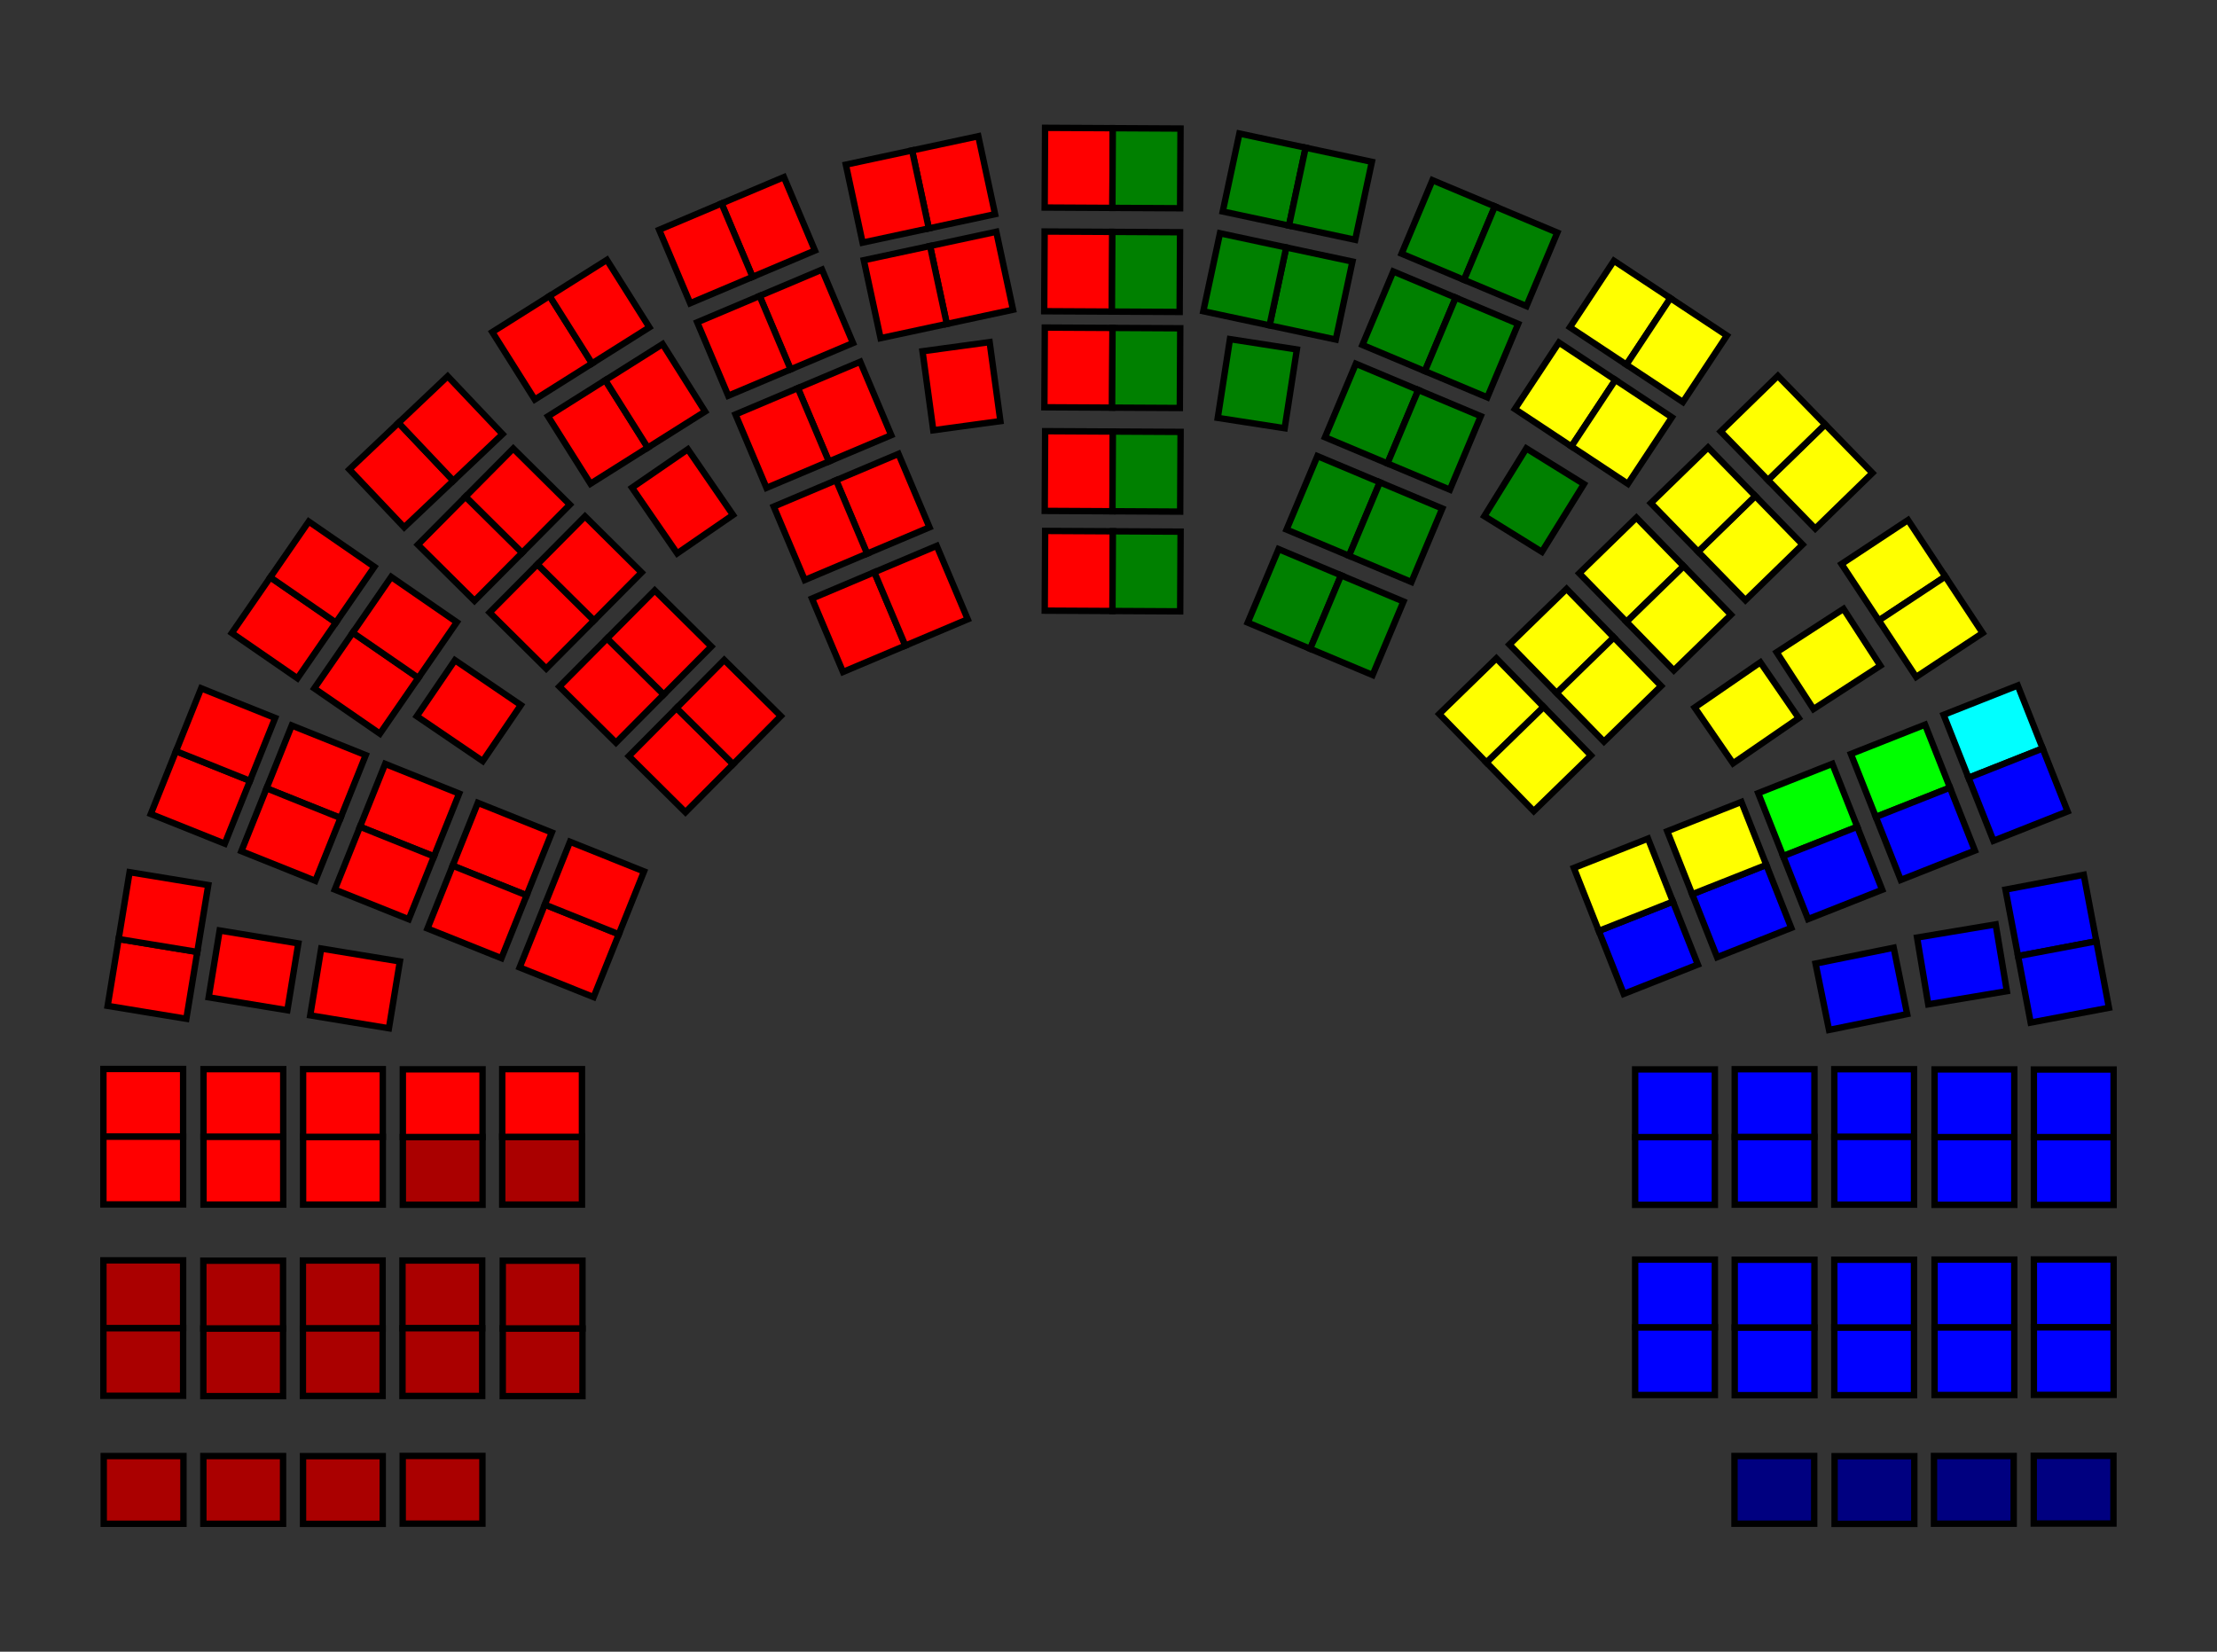 <?xml version="1.0" encoding="UTF-8" standalone="no"?>
<!-- Created with Inkscape (http://www.inkscape.org/) -->
<svg
   xmlns:dc="http://purl.org/dc/elements/1.1/"
   xmlns:cc="http://creativecommons.org/ns#"
   xmlns:rdf="http://www.w3.org/1999/02/22-rdf-syntax-ns#"
   xmlns:svg="http://www.w3.org/2000/svg"
   xmlns="http://www.w3.org/2000/svg"
   xmlns:sodipodi="http://sodipodi.sourceforge.net/DTD/sodipodi-0.dtd"
   xmlns:inkscape="http://www.inkscape.org/namespaces/inkscape"
   width="555.945"
   height="414.213"
   id="svg2712"
   sodipodi:version="0.32"
   inkscape:version="0.46"
   version="1.0"
   sodipodi:docname="Mandatfordeling Stortingsvalget 1973.svg"
   inkscape:output_extension="org.inkscape.output.svg.inkscape">
  <rect width="100%" height="100%" fill="#333333" stroke="none"/>
  <defs
     id="defs2714">
    <inkscape:perspective
       sodipodi:type="inkscape:persp3d"
       inkscape:vp_x="0 : 526.18109 : 1"
       inkscape:vp_y="0 : 1000 : 0"
       inkscape:vp_z="744.09448 : 526.18109 : 1"
       inkscape:persp3d-origin="372.04724 : 350.78739 : 1"
       id="perspective2720" />
  </defs>
  <sodipodi:namedview
     id="base"
     pagecolor="#ffffff"
     bordercolor="#666666"
     borderopacity="1.0"
     inkscape:pageopacity="0.0"
     inkscape:pageshadow="2"
     inkscape:zoom="1.4"
     inkscape:cx="415.03308"
     inkscape:cy="196.56968"
     inkscape:document-units="mm"
     inkscape:current-layer="layer1"
     showgrid="false"
     units="cm"
     inkscape:window-width="1264"
     inkscape:window-height="750"
     inkscape:window-x="0"
     inkscape:window-y="14" />
  <g
     inkscape:label="Layer 1"
     inkscape:groupmode="layer"
     id="layer1"
     transform="translate(-732.872,-142.222)">
    <g
       id="SV"
       inkscape:label="Sosialistisk Venstreparti"
       style="fill:#aa0000;fill-opacity:1">
      <rect
         style="fill:#aa0000;fill-opacity:1;fill-rule:nonzero;stroke:#000000;stroke-width:1.6;stroke-miterlimit:4;stroke-dasharray:none;stroke-opacity:1"
         id="047"
         width="19.992"
         height="16.984"
         x="808.859"
         y="507.393"
         inkscape:label="047" />
      <rect
         style="fill:#aa0000;fill-opacity:1;fill-rule:nonzero;stroke:#000000;stroke-width:1.6;stroke-miterlimit:4;stroke-dasharray:none;stroke-opacity:1"
         id="046"
         width="19.992"
         height="16.984"
         x="833.855"
         y="507.339"
         inkscape:label="046" />
      <rect
         style="fill:#aa0000;fill-opacity:1;fill-rule:nonzero;stroke:#000000;stroke-width:1.6;stroke-miterlimit:4;stroke-dasharray:none;stroke-opacity:1"
         id="115"
         width="19.992"
         height="16.984"
         x="783.863"
         y="507.371"
         inkscape:label="115" />
      <rect
         style="fill:#aa0000;fill-opacity:1;fill-rule:nonzero;stroke:#000000;stroke-width:1.6;stroke-miterlimit:4;stroke-dasharray:none;stroke-opacity:1"
         id="116"
         width="19.992"
         height="16.984"
         x="758.884"
         y="507.371"
         inkscape:label="116" />
      <rect
         style="fill:#aa0000;fill-opacity:1;fill-rule:nonzero;stroke:#000000;stroke-width:1.6;stroke-miterlimit:4;stroke-dasharray:none;stroke-opacity:1"
         id="001"
         width="19.992"
         height="16.984"
         x="858.946"
         y="475.364"
         inkscape:label="001" />
      <rect
         inkscape:label="114"
         y="475.364"
         x="783.86"
         height="16.984"
         width="19.992"
         id="114"
         style="fill:#aa0000;fill-opacity:1;fill-rule:nonzero;stroke:#000000;stroke-width:1.6;stroke-miterlimit:4;stroke-dasharray:none;stroke-opacity:1" />
      <rect
         style="fill:#aa0000;fill-opacity:1;fill-rule:nonzero;stroke:#000000;stroke-width:1.6;stroke-miterlimit:4;stroke-dasharray:none;stroke-opacity:1"
         id="048"
         width="19.992"
         height="16.984"
         x="808.829"
         y="475.32"
         inkscape:label="048" />
      <rect
         style="fill:#aa0000;fill-opacity:1;fill-rule:nonzero;stroke:#000000;stroke-width:1.6;stroke-miterlimit:4;stroke-dasharray:none;stroke-opacity:1"
         id="117"
         width="19.992"
         height="16.984"
         x="758.802"
         y="475.276"
         inkscape:label="117" />
      <rect
         style="fill:#aa0000;fill-opacity:1;fill-rule:nonzero;stroke:#000000;stroke-width:1.6;stroke-miterlimit:4;stroke-dasharray:none;stroke-opacity:1"
         id="049"
         width="19.992"
         height="16.984"
         x="808.829"
         y="458.337"
         inkscape:label="049" />
      <rect
         style="fill:#aa0000;fill-opacity:1;fill-rule:nonzero;stroke:#000000;stroke-width:1.6;stroke-miterlimit:4;stroke-dasharray:none;stroke-opacity:1"
         id="002"
         width="19.992"
         height="16.984"
         x="858.946"
         y="458.381"
         inkscape:label="002" />
      <rect
         style="fill:#aa0000;fill-opacity:1;fill-rule:nonzero;stroke:#000000;stroke-width:1.6;stroke-miterlimit:4;stroke-dasharray:none;stroke-opacity:1"
         id="113"
         width="19.992"
         height="16.984"
         x="783.86"
         y="458.381"
         inkscape:label="113" />
      <rect
         style="fill:#aa0000;fill-opacity:1;fill-rule:nonzero;stroke:#000000;stroke-width:1.6;stroke-miterlimit:4;stroke-dasharray:none;stroke-opacity:1"
         id="118"
         width="19.992"
         height="16.984"
         x="758.802"
         y="458.293"
         inkscape:label="118" />
      <rect
         inkscape:label="003"
         y="427.325"
         x="858.813"
         height="16.984"
         width="19.992"
         id="003"
         style="fill:#aa0000;fill-opacity:1;fill-rule:nonzero;stroke:#000000;stroke-width:1.6;stroke-miterlimit:4;stroke-dasharray:none;stroke-opacity:1" />
      <rect
         style="fill:#aa0000;fill-opacity:1;fill-rule:nonzero;stroke:#000000;stroke-width:1.6;stroke-miterlimit:4;stroke-dasharray:none;stroke-opacity:1"
         id="044"
         width="19.992"
         height="16.984"
         x="833.799"
         y="458.337"
         inkscape:label="044" />
      <rect
         style="fill:#aa0000;fill-opacity:1;fill-rule:nonzero;stroke:#000000;stroke-width:1.6;stroke-miterlimit:4;stroke-dasharray:none;stroke-opacity:1"
         id="045"
         width="19.992"
         height="16.984"
         x="833.799"
         y="475.32"
         inkscape:label="045" />
      <rect
         style="fill:#aa0000;fill-opacity:1;fill-rule:nonzero;stroke:#000000;stroke-width:1.6;stroke-miterlimit:4;stroke-dasharray:none;stroke-opacity:1"
         id="043"
         width="19.992"
         height="16.984"
         x="833.887"
         y="427.369"
         inkscape:label="043" />
    </g>
    <g
       id="Ap"
       inkscape:label="Det Norske Arbeiderparti">
      <rect
         transform="matrix(0.135,0.991,-0.991,0.135,0,0)"
         inkscape:label="061"
         y="-941.137"
         x="358.295"
         height="16.984"
         width="19.992"
         id="061"
         style="fill:#ff0000;fill-opacity:1;fill-rule:nonzero;stroke:#000000;stroke-width:1.6;stroke-miterlimit:4;stroke-dasharray:none;stroke-opacity:1" />
      <rect
         transform="matrix(5.3003735e-3,-1,1,5.3003735e-3,0,0)"
         inkscape:label="135"
         y="995.837"
         x="-188.991"
         height="16.984"
         width="19.992"
         id="135"
         style="fill:#ff0000;fill-opacity:1;fill-rule:nonzero;stroke:#000000;stroke-width:1.6;stroke-miterlimit:4;stroke-dasharray:none;stroke-opacity:1" />
      <rect
         style="fill:#ff0000;fill-opacity:1;fill-rule:nonzero;stroke:#000000;stroke-width:1.6;stroke-miterlimit:4;stroke-dasharray:none;stroke-opacity:1"
         id="097"
         width="19.992"
         height="16.984"
         x="-214.995"
         y="995.86"
         inkscape:label="097"
         transform="matrix(5.3003735e-3,-1,1,5.3003735e-3,0,0)" />
      <rect
         style="fill:#ff0000;fill-opacity:1;fill-rule:nonzero;stroke:#000000;stroke-width:1.6;stroke-miterlimit:4;stroke-dasharray:none;stroke-opacity:1"
         id="062"
         width="19.992"
         height="16.984"
         x="-239.08"
         y="996.031"
         inkscape:label="062"
         transform="matrix(5.3003733e-3,-1,1,5.3003733e-3,0,0)" />
      <rect
         style="fill:#ff0000;fill-opacity:1;fill-rule:nonzero;stroke:#000000;stroke-width:1.6;stroke-miterlimit:4;stroke-dasharray:none;stroke-opacity:1"
         id="134"
         width="19.992"
         height="16.984"
         x="-397.694"
         y="902.118"
         inkscape:label="134"
         transform="matrix(-0.21,-0.978,0.978,-0.21,0,0)" />
      <rect
         transform="matrix(-0.21,-0.978,0.978,-0.21,0,0)"
         inkscape:label="098"
         y="901.494"
         x="-422.06"
         height="16.984"
         width="19.992"
         id="098"
         style="fill:#ff0000;fill-opacity:1;fill-rule:nonzero;stroke:#000000;stroke-width:1.6;stroke-miterlimit:4;stroke-dasharray:none;stroke-opacity:1" />
      <rect
         style="fill:#ff0000;fill-opacity:1;fill-rule:nonzero;stroke:#000000;stroke-width:1.6;stroke-miterlimit:4;stroke-dasharray:none;stroke-opacity:1"
         id="011"
         width="19.992"
         height="16.984"
         x="-290.078"
         y="996.39"
         inkscape:label="011"
         transform="matrix(5.3003735e-3,-1,1,5.3003735e-3,0,0)" />
      <rect
         transform="matrix(5.3003733e-3,-1,1,5.3003733e-3,0,0)"
         inkscape:label="035"
         y="996.257"
         x="-265.065"
         height="16.984"
         width="19.992"
         id="035"
         style="fill:#ff0000;fill-opacity:1;fill-rule:nonzero;stroke:#000000;stroke-width:1.6;stroke-miterlimit:4;stroke-dasharray:none;stroke-opacity:1" />
      <rect
         style="fill:#ff0000;fill-opacity:1;fill-rule:nonzero;stroke:#000000;stroke-width:1.6;stroke-miterlimit:4;stroke-dasharray:none;stroke-opacity:1"
         id="009"
         width="19.992"
         height="16.984"
         x="-653.795"
         y="749.12"
         inkscape:label="009"
         transform="matrix(-0.389,-0.921,0.921,-0.389,0,0)" />
      <rect
         style="fill:#ff0000;fill-opacity:1;fill-rule:nonzero;stroke:#000000;stroke-width:1.6;stroke-miterlimit:4;stroke-dasharray:none;stroke-opacity:1"
         id="036"
         width="19.992"
         height="16.984"
         x="-628.812"
         y="766.24"
         inkscape:label="036"
         transform="matrix(-0.389,-0.921,0.921,-0.389,0,0)" />
      <rect
         style="fill:#ff0000;fill-opacity:1;fill-rule:nonzero;stroke:#000000;stroke-width:1.6;stroke-miterlimit:4;stroke-dasharray:none;stroke-opacity:1"
         id="054"
         width="19.992"
         height="16.984"
         x="-914.288"
         y="-18.187"
         inkscape:label="054"
         transform="matrix(-0.928,-0.372,0.372,-0.928,0,0)" />
      <rect
         style="fill:#ff0000;fill-opacity:1;fill-rule:nonzero;stroke:#000000;stroke-width:1.6;stroke-miterlimit:4;stroke-dasharray:none;stroke-opacity:1"
         id="010"
         width="19.992"
         height="16.984"
         x="-653.795"
         y="766.102"
         inkscape:label="010"
         transform="matrix(-0.389,-0.921,0.921,-0.389,0,0)" />
      <rect
         style="fill:#ff0000;fill-opacity:1;fill-rule:nonzero;stroke:#000000;stroke-width:1.6;stroke-miterlimit:4;stroke-dasharray:none;stroke-opacity:1"
         id="107"
         width="19.992"
         height="16.984"
         x="-866.884"
         y="201.921"
         inkscape:label="107"
         transform="matrix(-0.823,-0.568,0.568,-0.823,0,0)" />
      <rect
         style="fill:#ff0000;fill-opacity:1;fill-rule:nonzero;stroke:#000000;stroke-width:1.6;stroke-miterlimit:4;stroke-dasharray:none;stroke-opacity:1"
         id="123"
         width="19.992"
         height="16.984"
         x="-864.396"
         y="-34.737"
         inkscape:label="123"
         transform="matrix(-0.928,-0.372,0.372,-0.928,0,0)" />
      <rect
         transform="matrix(-0.21,-0.978,0.978,-0.21,0,0)"
         inkscape:label="099"
         y="884.512"
         x="-422.06"
         height="16.984"
         width="19.992"
         id="099"
         style="fill:#ff0000;fill-opacity:1;fill-rule:nonzero;stroke:#000000;stroke-width:1.6;stroke-miterlimit:4;stroke-dasharray:none;stroke-opacity:1" />
      <rect
         style="fill:#ff0000;fill-opacity:1;fill-rule:nonzero;stroke:#000000;stroke-width:1.6;stroke-miterlimit:4;stroke-dasharray:none;stroke-opacity:1"
         id="100"
         width="19.992"
         height="16.984"
         x="-578.764"
         y="766.549"
         inkscape:label="100"
         transform="matrix(-0.389,-0.921,0.921,-0.389,0,0)" />
      <rect
         style="fill:#ff0000;fill-opacity:1;fill-rule:nonzero;stroke:#000000;stroke-width:1.6;stroke-miterlimit:4;stroke-dasharray:none;stroke-opacity:1"
         id="132"
         width="19.992"
         height="16.984"
         x="-553.677"
         y="766.779"
         inkscape:label="132"
         transform="matrix(-0.389,-0.921,0.921,-0.389,0,0)" />
      <rect
         style="fill:#ff0000;fill-opacity:1;fill-rule:nonzero;stroke:#000000;stroke-width:1.6;stroke-miterlimit:4;stroke-dasharray:none;stroke-opacity:1"
         id="060"
         width="19.992"
         height="16.984"
         x="-603.788"
         y="766.394"
         inkscape:label="060"
         transform="matrix(-0.389,-0.921,0.921,-0.389,0,0)" />
      <rect
         transform="matrix(-0.21,-0.978,0.978,-0.21,0,0)"
         inkscape:label="133"
         y="885.136"
         x="-397.694"
         height="16.984"
         width="19.992"
         id="133"
         style="fill:#ff0000;fill-opacity:1;fill-rule:nonzero;stroke:#000000;stroke-width:1.6;stroke-miterlimit:4;stroke-dasharray:none;stroke-opacity:1" />
      <rect
         style="fill:#ff0000;fill-opacity:1;fill-rule:nonzero;stroke:#000000;stroke-width:1.6;stroke-miterlimit:4;stroke-dasharray:none;stroke-opacity:1"
         id="105"
         width="19.992"
         height="16.984"
         x="-811.248"
         y="391.866"
         inkscape:label="105"
         transform="matrix(-0.71,-0.704,0.704,-0.71,0,0)" />
      <rect
         style="fill:#ff0000;fill-opacity:1;fill-rule:nonzero;stroke:#000000;stroke-width:1.6;stroke-miterlimit:4;stroke-dasharray:none;stroke-opacity:1"
         id="111"
         width="19.992"
         height="16.984"
         x="783.904"
         y="410.342"
         inkscape:label="111" />
      <rect
         style="fill:#ff0000;fill-opacity:1;fill-rule:nonzero;stroke:#000000;stroke-width:1.6;stroke-miterlimit:4;stroke-dasharray:none;stroke-opacity:1"
         id="120"
         width="19.992"
         height="16.984"
         x="758.802"
         y="410.298"
         inkscape:label="120" />
      <rect
         transform="matrix(-0.688,-0.726,0.726,-0.688,0,0)"
         inkscape:label="127"
         y="416.646"
         x="-772.883"
         height="16.984"
         width="19.992"
         id="127"
         style="fill:#ff0000;fill-opacity:1;fill-rule:nonzero;stroke:#000000;stroke-width:1.6;stroke-miterlimit:4;stroke-dasharray:none;stroke-opacity:1" />
      <rect
         transform="matrix(-0.389,-0.921,0.921,-0.389,0,0)"
         inkscape:label="059"
         y="749.412"
         x="-603.788"
         height="16.984"
         width="19.992"
         id="059"
         style="fill:#ff0000;fill-opacity:1;fill-rule:nonzero;stroke:#000000;stroke-width:1.6;stroke-miterlimit:4;stroke-dasharray:none;stroke-opacity:1" />
      <rect
         transform="matrix(-0.533,-0.846,0.846,-0.533,0,0)"
         inkscape:label="103"
         y="604.938"
         x="-692.627"
         height="16.984"
         width="19.992"
         id="103"
         style="fill:#ff0000;fill-opacity:1;fill-rule:nonzero;stroke:#000000;stroke-width:1.6;stroke-miterlimit:4;stroke-dasharray:none;stroke-opacity:1" />
      <rect
         transform="matrix(-0.389,-0.921,0.921,-0.389,0,0)"
         inkscape:label="131"
         y="749.796"
         x="-553.677"
         height="16.984"
         width="19.992"
         id="131"
         style="fill:#ff0000;fill-opacity:1;fill-rule:nonzero;stroke:#000000;stroke-width:1.6;stroke-miterlimit:4;stroke-dasharray:none;stroke-opacity:1" />
      <rect
         transform="matrix(-0.389,-0.921,0.921,-0.389,0,0)"
         inkscape:label="101"
         y="749.566"
         x="-578.764"
         height="16.984"
         width="19.992"
         id="101"
         style="fill:#ff0000;fill-opacity:1;fill-rule:nonzero;stroke:#000000;stroke-width:1.6;stroke-miterlimit:4;stroke-dasharray:none;stroke-opacity:1" />
      <rect
         style="fill:#ff0000;fill-opacity:1;fill-rule:nonzero;stroke:#000000;stroke-width:1.6;stroke-miterlimit:4;stroke-dasharray:none;stroke-opacity:1"
         id="057"
         width="19.992"
         height="16.984"
         x="-836"
         y="409.436"
         inkscape:label="057"
         transform="matrix(-0.71,-0.704,0.704,-0.71,0,0)" />
      <rect
         transform="matrix(-0.928,-0.372,0.372,-0.928,0,0)"
         inkscape:label="005"
         y="-36.044"
         x="-964.589"
         height="16.984"
         width="19.992"
         id="005"
         style="fill:#ff0000;fill-opacity:1;fill-rule:nonzero;stroke:#000000;stroke-width:1.6;stroke-miterlimit:4;stroke-dasharray:none;stroke-opacity:1" />
      <rect
         transform="matrix(-0.928,-0.372,0.372,-0.928,0,0)"
         inkscape:label="006"
         y="-19.061"
         x="-964.589"
         height="16.984"
         width="19.992"
         id="006"
         style="fill:#ff0000;fill-opacity:1;fill-rule:nonzero;stroke:#000000;stroke-width:1.6;stroke-miterlimit:4;stroke-dasharray:none;stroke-opacity:1" />
      <rect
         transform="matrix(-0.71,-0.704,0.704,-0.71,0,0)"
         inkscape:label="007"
         y="391.462"
         x="-886.156"
         height="16.984"
         width="19.992"
         id="007"
         style="fill:#ff0000;fill-opacity:1;fill-rule:nonzero;stroke:#000000;stroke-width:1.6;stroke-miterlimit:4;stroke-dasharray:none;stroke-opacity:1" />
      <rect
         transform="matrix(-0.71,-0.704,0.704,-0.71,0,0)"
         inkscape:label="008"
         y="408.444"
         x="-886.156"
         height="16.984"
         width="19.992"
         id="008"
         style="fill:#ff0000;fill-opacity:1;fill-rule:nonzero;stroke:#000000;stroke-width:1.6;stroke-miterlimit:4;stroke-dasharray:none;stroke-opacity:1" />
      <rect
         transform="matrix(0.987,0.162,-0.162,0.987,0,0)"
         inkscape:label="052"
         y="243.278"
         x="864.062"
         height="16.984"
         width="19.992"
         id="052"
         style="fill:#ff0000;fill-opacity:1;fill-rule:nonzero;stroke:#000000;stroke-width:1.6;stroke-miterlimit:4;stroke-dasharray:none;stroke-opacity:1" />
      <rect
         transform="matrix(-0.928,-0.372,0.372,-0.928,0,0)"
         inkscape:label="053"
         y="-35.17"
         x="-914.288"
         height="16.984"
         width="19.992"
         id="053"
         style="fill:#ff0000;fill-opacity:1;fill-rule:nonzero;stroke:#000000;stroke-width:1.6;stroke-miterlimit:4;stroke-dasharray:none;stroke-opacity:1" />
      <rect
         transform="matrix(0.827,0.563,-0.563,0.827,0,0)"
         inkscape:label="055"
         y="-222.096"
         x="872.93"
         height="16.984"
         width="19.992"
         id="055"
         style="fill:#ff0000;fill-opacity:1;fill-rule:nonzero;stroke:#000000;stroke-width:1.6;stroke-miterlimit:4;stroke-dasharray:none;stroke-opacity:1" />
      <rect
         transform="matrix(-0.71,-0.704,0.704,-0.71,0,0)"
         inkscape:label="056"
         y="392.454"
         x="-836"
         height="16.984"
         width="19.992"
         id="056"
         style="fill:#ff0000;fill-opacity:1;fill-rule:nonzero;stroke:#000000;stroke-width:1.6;stroke-miterlimit:4;stroke-dasharray:none;stroke-opacity:1" />
      <rect
         transform="matrix(0.567,0.824,-0.824,0.567,0,0)"
         inkscape:label="058"
         y="-601.204"
         x="723.03"
         height="16.984"
         width="19.992"
         id="058"
         style="fill:#ff0000;fill-opacity:1;fill-rule:nonzero;stroke:#000000;stroke-width:1.6;stroke-miterlimit:4;stroke-dasharray:none;stroke-opacity:1" />
      <rect
         transform="matrix(-0.533,-0.846,0.846,-0.533,0,0)"
         inkscape:label="102"
         y="621.92"
         x="-692.627"
         height="16.984"
         width="19.992"
         id="102"
         style="fill:#ff0000;fill-opacity:1;fill-rule:nonzero;stroke:#000000;stroke-width:1.6;stroke-miterlimit:4;stroke-dasharray:none;stroke-opacity:1" />
      <rect
         transform="matrix(-0.71,-0.704,0.704,-0.71,0,0)"
         inkscape:label="104"
         y="408.848"
         x="-811.248"
         height="16.984"
         width="19.992"
         id="104"
         style="fill:#ff0000;fill-opacity:1;fill-rule:nonzero;stroke:#000000;stroke-width:1.6;stroke-miterlimit:4;stroke-dasharray:none;stroke-opacity:1" />
      <rect
         transform="matrix(-0.823,-0.568,0.568,-0.823,0,0)"
         inkscape:label="106"
         y="218.903"
         x="-866.884"
         height="16.984"
         width="19.992"
         id="106"
         style="fill:#ff0000;fill-opacity:1;fill-rule:nonzero;stroke:#000000;stroke-width:1.6;stroke-miterlimit:4;stroke-dasharray:none;stroke-opacity:1" />
      <rect
         transform="matrix(-0.928,-0.372,0.372,-0.928,0,0)"
         inkscape:label="108"
         y="-17.959"
         x="-888.953"
         height="16.984"
         width="19.992"
         id="108"
         style="fill:#ff0000;fill-opacity:1;fill-rule:nonzero;stroke:#000000;stroke-width:1.6;stroke-miterlimit:4;stroke-dasharray:none;stroke-opacity:1" />
      <rect
         transform="matrix(-0.928,-0.372,0.372,-0.928,0,0)"
         inkscape:label="109"
         y="-34.941"
         x="-888.953"
         height="16.984"
         width="19.992"
         id="109"
         style="fill:#ff0000;fill-opacity:1;fill-rule:nonzero;stroke:#000000;stroke-width:1.6;stroke-miterlimit:4;stroke-dasharray:none;stroke-opacity:1" />
      <rect
         transform="matrix(0.987,0.162,-0.162,0.987,0,0)"
         inkscape:label="110"
         y="242.938"
         x="838.205"
         height="16.984"
         width="19.992"
         id="110"
         style="fill:#ff0000;fill-opacity:1;fill-rule:nonzero;stroke:#000000;stroke-width:1.6;stroke-miterlimit:4;stroke-dasharray:none;stroke-opacity:1" />
      <rect
         transform="matrix(0.987,0.162,-0.162,0.987,0,0)"
         inkscape:label="121"
         y="249.154"
         x="813.558"
         height="16.984"
         width="19.992"
         id="121"
         style="fill:#ff0000;fill-opacity:1;fill-rule:nonzero;stroke:#000000;stroke-width:1.6;stroke-miterlimit:4;stroke-dasharray:none;stroke-opacity:1" />
      <rect
         transform="matrix(0.987,0.162,-0.162,0.987,0,0)"
         inkscape:label="122"
         y="232.171"
         x="813.558"
         height="16.984"
         width="19.992"
         id="122"
         style="fill:#ff0000;fill-opacity:1;fill-rule:nonzero;stroke:#000000;stroke-width:1.6;stroke-miterlimit:4;stroke-dasharray:none;stroke-opacity:1" />
      <rect
         transform="matrix(-0.928,-0.372,0.372,-0.928,0,0)"
         inkscape:label="124"
         y="-17.754"
         x="-864.396"
         height="16.984"
         width="19.992"
         id="124"
         style="fill:#ff0000;fill-opacity:1;fill-rule:nonzero;stroke:#000000;stroke-width:1.6;stroke-miterlimit:4;stroke-dasharray:none;stroke-opacity:1" />
      <rect
         transform="matrix(-0.823,-0.568,0.568,-0.823,0,0)"
         inkscape:label="125"
         y="201.603"
         x="-841.979"
         height="16.984"
         width="19.992"
         id="125"
         style="fill:#ff0000;fill-opacity:1;fill-rule:nonzero;stroke:#000000;stroke-width:1.6;stroke-miterlimit:4;stroke-dasharray:none;stroke-opacity:1" />
      <rect
         transform="matrix(-0.823,-0.568,0.568,-0.823,0,0)"
         inkscape:label="126"
         y="218.586"
         x="-841.979"
         height="16.984"
         width="19.992"
         id="126"
         style="fill:#ff0000;fill-opacity:1;fill-rule:nonzero;stroke:#000000;stroke-width:1.6;stroke-miterlimit:4;stroke-dasharray:none;stroke-opacity:1" />
      <rect
         transform="matrix(-0.533,-0.846,0.846,-0.533,0,0)"
         inkscape:label="129"
         y="604.373"
         x="-667.31"
         height="16.984"
         width="19.992"
         id="129"
         style="fill:#ff0000;fill-opacity:1;fill-rule:nonzero;stroke:#000000;stroke-width:1.6;stroke-miterlimit:4;stroke-dasharray:none;stroke-opacity:1" />
      <rect
         transform="matrix(-0.533,-0.846,0.846,-0.533,0,0)"
         inkscape:label="130"
         y="621.355"
         x="-667.31"
         height="16.984"
         width="19.992"
         id="130"
         style="fill:#ff0000;fill-opacity:1;fill-rule:nonzero;stroke:#000000;stroke-width:1.6;stroke-miterlimit:4;stroke-dasharray:none;stroke-opacity:1" />
      <rect
         transform="matrix(-0.688,-0.726,0.726,-0.688,0,0)"
         inkscape:label="128"
         y="433.628"
         x="-772.883"
         height="16.984"
         width="19.992"
         id="128"
         style="fill:#ff0000;fill-opacity:1;fill-rule:nonzero;stroke:#000000;stroke-width:1.6;stroke-miterlimit:4;stroke-dasharray:none;stroke-opacity:1" />
      <rect
         inkscape:label="004"
         y="410.342"
         x="858.813"
         height="16.984"
         width="19.992"
         id="004"
         style="fill:#ff0000;fill-opacity:1;fill-rule:nonzero;stroke:#000000;stroke-width:1.6;stroke-miterlimit:4;stroke-dasharray:none;stroke-opacity:1" />
      <rect
         inkscape:label="050"
         y="427.325"
         x="808.874"
         height="16.984"
         width="19.992"
         id="050"
         style="fill:#ff0000;fill-opacity:1;fill-rule:nonzero;stroke:#000000;stroke-width:1.6;stroke-miterlimit:4;stroke-dasharray:none;stroke-opacity:1" />
      <rect
         inkscape:label="051"
         y="410.342"
         x="808.874"
         height="16.984"
         width="19.992"
         id="051"
         style="fill:#ff0000;fill-opacity:1;fill-rule:nonzero;stroke:#000000;stroke-width:1.6;stroke-miterlimit:4;stroke-dasharray:none;stroke-opacity:1" />
      <rect
         inkscape:label="112"
         y="427.325"
         x="783.904"
         height="16.984"
         width="19.992"
         id="112"
         style="fill:#ff0000;fill-opacity:1;fill-rule:nonzero;stroke:#000000;stroke-width:1.6;stroke-miterlimit:4;stroke-dasharray:none;stroke-opacity:1" />
      <rect
         inkscape:label="119"
         y="427.281"
         x="758.802"
         height="16.984"
         width="19.992"
         id="119"
         style="fill:#ff0000;fill-opacity:1;fill-rule:nonzero;stroke:#000000;stroke-width:1.6;stroke-miterlimit:4;stroke-dasharray:none;stroke-opacity:1" />
      <rect
         transform="matrix(-0.389,-0.921,0.921,-0.389,0,0)"
         inkscape:label="037"
         y="749.257"
         x="-628.812"
         height="16.984"
         width="19.992"
         id="037"
         style="fill:#ff0000;fill-opacity:1;fill-rule:nonzero;stroke:#000000;stroke-width:1.6;stroke-miterlimit:4;stroke-dasharray:none;stroke-opacity:1" />
      <rect
         transform="matrix(-0.71,-0.704,0.704,-0.71,0,0)"
         inkscape:label="038"
         y="408.563"
         x="-861.496"
         height="16.984"
         width="19.992"
         id="038"
         style="fill:#ff0000;fill-opacity:1;fill-rule:nonzero;stroke:#000000;stroke-width:1.6;stroke-miterlimit:4;stroke-dasharray:none;stroke-opacity:1" />
      <rect
         transform="matrix(-0.71,-0.704,0.704,-0.71,0,0)"
         inkscape:label="039"
         y="391.58"
         x="-861.496"
         height="16.984"
         width="19.992"
         id="039"
         style="fill:#ff0000;fill-opacity:1;fill-rule:nonzero;stroke:#000000;stroke-width:1.6;stroke-miterlimit:4;stroke-dasharray:none;stroke-opacity:1" />
      <rect
         transform="matrix(-0.928,-0.372,0.372,-0.928,0,0)"
         inkscape:label="040"
         y="-18.601"
         x="-939.497"
         height="16.984"
         width="19.992"
         id="040"
         style="fill:#ff0000;fill-opacity:1;fill-rule:nonzero;stroke:#000000;stroke-width:1.6;stroke-miterlimit:4;stroke-dasharray:none;stroke-opacity:1" />
      <rect
         transform="matrix(-0.928,-0.372,0.372,-0.928,0,0)"
         inkscape:label="041"
         y="-35.584"
         x="-939.497"
         height="16.984"
         width="19.992"
         id="041"
         style="fill:#ff0000;fill-opacity:1;fill-rule:nonzero;stroke:#000000;stroke-width:1.6;stroke-miterlimit:4;stroke-dasharray:none;stroke-opacity:1" />
      <rect
         style="fill:#ff0000;fill-opacity:1;fill-rule:nonzero;stroke:#000000;stroke-width:1.6;stroke-miterlimit:4;stroke-dasharray:none;stroke-opacity:1"
         id="042"
         width="19.992"
         height="16.984"
         x="833.887"
         y="410.387"
         inkscape:label="042" />
    </g>
    <g
       id="Sp"
       inkscape:label="Senterpartiet"
       style="fill:#008000;fill-opacity:1">
      <rect
         style="fill:#008000;fill-opacity:1;fill-rule:nonzero;stroke:#000000;stroke-width:1.6;stroke-miterlimit:4;stroke-dasharray:none;stroke-opacity:1"
         id="094"
         width="19.992"
         height="16.984"
         x="0.807"
         y="1074.705"
         inkscape:label="094"
         transform="matrix(0.209,-0.978,0.978,0.209,0,0)" />
      <rect
         transform="matrix(0.387,-0.922,0.922,0.387,0,0)"
         inkscape:label="013"
         y="1079.813"
         x="129.641"
         height="16.984"
         width="19.992"
         id="013"
         style="fill:#008000;fill-opacity:1;fill-rule:nonzero;stroke:#000000;stroke-width:1.6;stroke-miterlimit:4;stroke-dasharray:none;stroke-opacity:1" />
      <rect
         transform="matrix(-0.153,0.988,-0.988,-0.153,0,0)"
         inkscape:label="064"
         y="-1081.035"
         x="65.249"
         height="16.984"
         width="19.992"
         id="064"
         style="fill:#008000;fill-opacity:1;fill-rule:nonzero;stroke:#000000;stroke-width:1.6;stroke-miterlimit:4;stroke-dasharray:none;stroke-opacity:1" />
      <rect
         transform="matrix(0.209,-0.978,0.978,0.209,0,0)"
         inkscape:label="095"
         y="1057.722"
         x="0.807"
         height="16.984"
         width="19.992"
         id="095"
         style="fill:#008000;fill-opacity:1;fill-rule:nonzero;stroke:#000000;stroke-width:1.6;stroke-miterlimit:4;stroke-dasharray:none;stroke-opacity:1" />
      <rect
         transform="matrix(0.209,-0.978,0.978,0.209,0,0)"
         inkscape:label="137"
         y="1057.259"
         x="26.285"
         height="16.984"
         width="19.992"
         id="137"
         style="fill:#008000;fill-opacity:1;fill-rule:nonzero;stroke:#000000;stroke-width:1.6;stroke-miterlimit:4;stroke-dasharray:none;stroke-opacity:1" />
      <rect
         transform="matrix(0.209,-0.978,0.978,0.209,0,0)"
         inkscape:label="138"
         y="1074.242"
         x="26.285"
         height="16.984"
         width="19.992"
         id="138"
         style="fill:#008000;fill-opacity:1;fill-rule:nonzero;stroke:#000000;stroke-width:1.6;stroke-miterlimit:4;stroke-dasharray:none;stroke-opacity:1" />
      <rect
         transform="matrix(0.387,-0.922,0.922,0.387,0,0)"
         inkscape:label="033"
         y="1079.76"
         x="154.92"
         height="16.984"
         width="19.992"
         id="033"
         style="fill:#008000;fill-opacity:1;fill-rule:nonzero;stroke:#000000;stroke-width:1.6;stroke-miterlimit:4;stroke-dasharray:none;stroke-opacity:1" />
      <rect
         transform="matrix(5.3003735e-3,-1,1,5.3003735e-3,0,0)"
         inkscape:label="136"
         y="1012.82"
         x="-188.991"
         height="16.984"
         width="19.992"
         id="136"
         style="fill:#008000;fill-opacity:1;fill-rule:nonzero;stroke:#000000;stroke-width:1.6;stroke-miterlimit:4;stroke-dasharray:none;stroke-opacity:1" />
      <rect
         transform="matrix(5.3003735e-3,-1,1,5.3003735e-3,0,0)"
         inkscape:label="096"
         y="1012.842"
         x="-214.995"
         height="16.984"
         width="19.992"
         id="096"
         style="fill:#008000;fill-opacity:1;fill-rule:nonzero;stroke:#000000;stroke-width:1.6;stroke-miterlimit:4;stroke-dasharray:none;stroke-opacity:1" />
      <rect
         transform="matrix(5.3003735e-3,-1,1,5.3003735e-3,0,0)"
         inkscape:label="012"
         y="1013.373"
         x="-290.078"
         height="16.984"
         width="19.992"
         id="012"
         style="fill:#008000;fill-opacity:1;fill-rule:nonzero;stroke:#000000;stroke-width:1.6;stroke-miterlimit:4;stroke-dasharray:none;stroke-opacity:1" />
      <rect
         transform="matrix(5.3003731e-3,-1,1,5.3003731e-3,0,0)"
         inkscape:label="063"
         y="1013.014"
         x="-239.08"
         height="16.984"
         width="19.992"
         id="063"
         style="fill:#008000;fill-opacity:1;fill-rule:nonzero;stroke:#000000;stroke-width:1.6;stroke-miterlimit:4;stroke-dasharray:none;stroke-opacity:1" />
      <rect
         transform="matrix(5.3003733e-3,-1,1,5.3003733e-3,0,0)"
         inkscape:label="034"
         y="1013.24"
         x="-265.065"
         height="16.984"
         width="19.992"
         id="034"
         style="fill:#008000;fill-opacity:1;fill-rule:nonzero;stroke:#000000;stroke-width:1.6;stroke-miterlimit:4;stroke-dasharray:none;stroke-opacity:1" />
      <rect
         style="fill:#008000;fill-opacity:1;fill-rule:nonzero;stroke:#000000;stroke-width:1.6;stroke-miterlimit:4;stroke-dasharray:none;stroke-opacity:1"
         id="139"
         width="19.992"
         height="16.984"
         x="229.887"
         y="1079.583"
         inkscape:label="139"
         transform="matrix(0.387,-0.922,0.922,0.387,0,0)" />
      <rect
         transform="matrix(0.387,-0.922,0.922,0.387,0,0)"
         inkscape:label="093"
         y="1079.383"
         x="204.981"
         height="16.984"
         width="19.992"
         id="093"
         style="fill:#008000;fill-opacity:1;fill-rule:nonzero;stroke:#000000;stroke-width:1.6;stroke-miterlimit:4;stroke-dasharray:none;stroke-opacity:1" />
      <rect
         transform="matrix(0.387,-0.922,0.922,0.387,0,0)"
         inkscape:label="065"
         y="1079.694"
         x="180.002"
         height="16.984"
         width="19.992"
         id="065"
         style="fill:#008000;fill-opacity:1;fill-rule:nonzero;stroke:#000000;stroke-width:1.6;stroke-miterlimit:4;stroke-dasharray:none;stroke-opacity:1" />
      <rect
         style="fill:#008000;fill-opacity:1;fill-rule:nonzero;stroke:#000000;stroke-width:1.6;stroke-miterlimit:4;stroke-dasharray:none;stroke-opacity:1"
         id="014"
         width="19.992"
         height="16.984"
         x="129.641"
         y="1096.796"
         inkscape:label="014"
         transform="matrix(0.387,-0.922,0.922,0.387,0,0)" />
      <rect
         transform="matrix(0.387,-0.922,0.922,0.387,0,0)"
         inkscape:label="066"
         y="1096.677"
         x="180.002"
         height="16.984"
         width="19.992"
         id="066"
         style="fill:#008000;fill-opacity:1;fill-rule:nonzero;stroke:#000000;stroke-width:1.6;stroke-miterlimit:4;stroke-dasharray:none;stroke-opacity:1" />
      <rect
         style="fill:#008000;fill-opacity:1;fill-rule:nonzero;stroke:#000000;stroke-width:1.6;stroke-miterlimit:4;stroke-dasharray:none;stroke-opacity:1"
         id="032"
         width="19.992"
         height="16.984"
         x="154.92"
         y="1096.743"
         inkscape:label="032"
         transform="matrix(0.387,-0.922,0.922,0.387,0,0)" />
      <rect
         style="fill:#008000;fill-opacity:1;fill-rule:nonzero;stroke:#000000;stroke-width:1.6;stroke-miterlimit:4;stroke-dasharray:none;stroke-opacity:1"
         id="140"
         width="19.992"
         height="16.984"
         x="229.887"
         y="1096.565"
         inkscape:label="140"
         transform="matrix(0.387,-0.922,0.922,0.387,0,0)" />
      <rect
         style="fill:#008000;fill-opacity:1;fill-rule:nonzero;stroke:#000000;stroke-width:1.6;stroke-miterlimit:4;stroke-dasharray:none;stroke-opacity:1"
         id="092"
         width="19.992"
         height="16.984"
         x="204.981"
         y="1096.366"
         inkscape:label="092"
         transform="matrix(0.387,-0.922,0.922,0.387,0,0)" />
      <rect
         transform="matrix(0.527,-0.85,0.85,0.527,0,0)"
         inkscape:label="067"
         y="1082.244"
         x="351.388"
         height="16.984"
         width="19.992"
         id="067"
         style="fill:#008000;fill-opacity:1;fill-rule:nonzero;stroke:#000000;stroke-width:1.6;stroke-miterlimit:4;stroke-dasharray:none;stroke-opacity:1" />
    </g>
    <g
       id="ALP"
       inkscape:label="Anders Langes Parti (FrP)"
       style="fill:#000080">
      <rect
         inkscape:label="078"
         y="507.399"
         x="1192.921"
         height="16.984"
         width="19.992"
         id="078"
         style="fill:#000080;fill-opacity:1;fill-rule:nonzero;stroke:#000000;stroke-width:1.6;stroke-miterlimit:4;stroke-dasharray:none;stroke-opacity:1" />
      <rect
         inkscape:label="079"
         y="507.355"
         x="1217.846"
         height="16.984"
         width="19.992"
         id="079"
         style="fill:#000080;fill-opacity:1;fill-rule:nonzero;stroke:#000000;stroke-width:1.6;stroke-miterlimit:4;stroke-dasharray:none;stroke-opacity:1" />
      <rect
         inkscape:label="155"
         y="507.31"
         x="1242.86"
         height="16.984"
         width="19.992"
         id="155"
         style="fill:#000080;fill-opacity:1;fill-rule:nonzero;stroke:#000000;stroke-width:1.6;stroke-miterlimit:4;stroke-dasharray:none;stroke-opacity:1" />
      <rect
         inkscape:label="023"
         y="507.355"
         x="1167.819"
         height="16.984"
         width="19.992"
         id="023"
         style="fill:#000080;fill-opacity:1;fill-rule:nonzero;stroke:#000000;stroke-width:1.6;stroke-miterlimit:4;stroke-dasharray:none;stroke-opacity:1" />
    </g>
    <rect
       style="fill:#0000ff;fill-opacity:1;fill-rule:nonzero;stroke:#000000;stroke-width:1.6;stroke-miterlimit:4;stroke-dasharray:none;stroke-opacity:1"
       id="077"
       width="19.992"
       height="16.984"
       x="1192.848"
       y="-492.106"
       inkscape:label="077"
       transform="scale(1,-1)" />
    <rect
       style="fill:#0000ff;fill-opacity:1;fill-rule:nonzero;stroke:#000000;stroke-width:1.6;stroke-miterlimit:4;stroke-dasharray:none;stroke-opacity:1"
       id="080"
       width="19.992"
       height="16.984"
       x="1217.995"
       y="-492.062"
       inkscape:label="080"
       transform="scale(1,-1)" />
    <rect
       style="fill:#0000ff;fill-opacity:1;fill-rule:nonzero;stroke:#000000;stroke-width:1.6;stroke-miterlimit:4;stroke-dasharray:none;stroke-opacity:1"
       id="154"
       width="19.992"
       height="16.984"
       x="1242.895"
       y="-492.034"
       inkscape:label="154"
       transform="scale(1,-1)" />
    <rect
       style="fill:#0000ff;fill-opacity:1;fill-rule:nonzero;stroke:#000000;stroke-width:1.6;stroke-miterlimit:4;stroke-dasharray:none;stroke-opacity:1"
       id="020"
       width="19.992"
       height="16.984"
       x="1142.909"
       y="427.389"
       inkscape:label="020" />
    <rect
       style="fill:#0000ff;fill-opacity:1;fill-rule:nonzero;stroke:#000000;stroke-width:1.6;stroke-miterlimit:4;stroke-dasharray:none;stroke-opacity:1"
       id="074"
       width="19.992"
       height="16.984"
       x="1192.848"
       y="410.362"
       inkscape:label="074" />
    <rect
       style="fill:#0000ff;fill-opacity:1;fill-rule:nonzero;stroke:#000000;stroke-width:1.6;stroke-miterlimit:4;stroke-dasharray:none;stroke-opacity:1"
       id="075"
       width="19.992"
       height="16.984"
       x="1192.848"
       y="427.344"
       inkscape:label="075" />
    <rect
       transform="matrix(0.93,-0.368,0.368,0.93,0,0)"
       inkscape:label="Det Nye Folkepartiet"
       y="747.794"
       x="1016.207"
       height="16.984"
       width="19.992"
       id="DNF"
       style="fill:#00ffff;fill-opacity:1;fill-rule:nonzero;stroke:#000000;stroke-width:1.6;stroke-miterlimit:4;stroke-dasharray:none;stroke-opacity:1" />
    <g
       id="V"
       inkscape:label="Venstre">
      <rect
         style="fill:#00ff00;fill-opacity:1;fill-rule:nonzero;stroke:#000000;stroke-width:1.6;stroke-miterlimit:4;stroke-dasharray:none;stroke-opacity:1"
         id="086"
         width="19.992"
         height="16.984"
         x="990.982"
         y="748.373"
         inkscape:label="086"
         transform="matrix(0.93,-0.368,0.368,0.93,0,0)" />
      <rect
         style="fill:#00ff00;fill-opacity:1;fill-rule:nonzero;stroke:#000000;stroke-width:1.6;stroke-miterlimit:4;stroke-dasharray:none;stroke-opacity:1"
         id="071"
         width="19.992"
         height="16.984"
         x="965.757"
         y="748.951"
         inkscape:label="071"
         transform="matrix(0.93,-0.368,0.368,0.93,0,0)" />
    </g>
    <g
       id="H"
       inkscape:label="Høyre">
      <rect
         transform="scale(1,-1)"
         inkscape:label="022"
         y="-492.062"
         x="1142.909"
         height="16.984"
         width="19.992"
         id="022"
         style="fill:#0000ff;fill-opacity:1;fill-rule:nonzero;stroke:#000000;stroke-width:1.6;stroke-miterlimit:4;stroke-dasharray:none;stroke-opacity:1" />
      <rect
         transform="matrix(0.986,-0.165,0.165,0.986,0,0)"
         inkscape:label="084"
         y="572.635"
         x="1135.013"
         height="16.984"
         width="19.992"
         id="084"
         style="fill:#0000ff;fill-opacity:1;fill-rule:nonzero;stroke:#000000;stroke-width:1.6;stroke-miterlimit:4;stroke-dasharray:none;stroke-opacity:1" />
      <rect
         transform="matrix(0.982,-0.186,0.186,0.982,0,0)"
         inkscape:label="149"
         y="589.228"
         x="1146.821"
         height="16.984"
         width="19.992"
         id="149"
         style="fill:#0000ff;fill-opacity:1;fill-rule:nonzero;stroke:#000000;stroke-width:1.6;stroke-miterlimit:4;stroke-dasharray:none;stroke-opacity:1" />
      <rect
         style="fill:#0000ff;fill-opacity:1;fill-rule:nonzero;stroke:#000000;stroke-width:1.6;stroke-miterlimit:4;stroke-dasharray:none;stroke-opacity:1"
         id="085"
         width="19.992"
         height="16.984"
         x="990.982"
         y="765.355"
         inkscape:label="085"
         transform="matrix(0.93,-0.368,0.368,0.93,0,0)" />
      <rect
         style="fill:#0000ff;fill-opacity:1;fill-rule:nonzero;stroke:#000000;stroke-width:1.6;stroke-miterlimit:4;stroke-dasharray:none;stroke-opacity:1"
         id="148"
         width="19.992"
         height="16.984"
         x="1016.207"
         y="764.777"
         inkscape:label="148"
         transform="matrix(0.93,-0.368,0.368,0.93,0,0)" />
      <rect
         style="fill:#0000ff;fill-opacity:1;fill-rule:nonzero;stroke:#000000;stroke-width:1.6;stroke-miterlimit:4;stroke-dasharray:none;stroke-opacity:1"
         id="073"
         width="19.992"
         height="16.984"
         x="1087.996"
         y="612.63"
         inkscape:label="073"
         transform="matrix(0.98,-0.199,0.199,0.98,0,0)" />
      <rect
         style="fill:#0000ff;fill-opacity:1;fill-rule:nonzero;stroke:#000000;stroke-width:1.6;stroke-miterlimit:4;stroke-dasharray:none;stroke-opacity:1"
         id="072"
         width="19.992"
         height="16.984"
         x="965.757"
         y="765.934"
         inkscape:label="072"
         transform="matrix(0.93,-0.368,0.368,0.93,0,0)" />
      <rect
         style="fill:#0000ff;fill-opacity:1;fill-rule:nonzero;stroke:#000000;stroke-width:1.6;stroke-miterlimit:4;stroke-dasharray:none;stroke-opacity:1"
         id="018"
         width="19.992"
         height="16.984"
         x="915.879"
         y="766.367"
         inkscape:label="018"
         transform="matrix(0.93,-0.368,0.368,0.93,0,0)" />
      <rect
         inkscape:label="019"
         y="410.406"
         x="1142.909"
         height="16.984"
         width="19.992"
         id="019"
         style="fill:#0000ff;fill-opacity:1;fill-rule:nonzero;stroke:#000000;stroke-width:1.6;stroke-miterlimit:4;stroke-dasharray:none;stroke-opacity:1" />
      <rect
         transform="scale(1,-1)"
         inkscape:label="021"
         y="-475.079"
         x="1142.909"
         height="16.984"
         width="19.992"
         id="021"
         style="fill:#0000ff;fill-opacity:1;fill-rule:nonzero;stroke:#000000;stroke-width:1.6;stroke-miterlimit:4;stroke-dasharray:none;stroke-opacity:1" />
      <rect
         transform="scale(1,-1)"
         inkscape:label="081"
         y="-475.079"
         x="1217.995"
         height="16.984"
         width="19.992"
         id="081"
         style="fill:#0000ff;fill-opacity:1;fill-rule:nonzero;stroke:#000000;stroke-width:1.6;stroke-miterlimit:4;stroke-dasharray:none;stroke-opacity:1" />
      <rect
         inkscape:label="082"
         y="427.389"
         x="1217.995"
         height="16.984"
         width="19.992"
         id="082"
         style="fill:#0000ff;fill-opacity:1;fill-rule:nonzero;stroke:#000000;stroke-width:1.6;stroke-miterlimit:4;stroke-dasharray:none;stroke-opacity:1" />
      <rect
         inkscape:label="083"
         y="410.406"
         x="1217.995"
         height="16.984"
         width="19.992"
         id="083"
         style="fill:#0000ff;fill-opacity:1;fill-rule:nonzero;stroke:#000000;stroke-width:1.6;stroke-miterlimit:4;stroke-dasharray:none;stroke-opacity:1" />
      <rect
         inkscape:label="151"
         y="410.433"
         x="1242.895"
         height="16.984"
         width="19.992"
         id="151"
         style="fill:#0000ff;fill-opacity:1;fill-rule:nonzero;stroke:#000000;stroke-width:1.6;stroke-miterlimit:4;stroke-dasharray:none;stroke-opacity:1" />
      <rect
         inkscape:label="152"
         y="427.416"
         x="1242.895"
         height="16.984"
         width="19.992"
         id="152"
         style="fill:#0000ff;fill-opacity:1;fill-rule:nonzero;stroke:#000000;stroke-width:1.6;stroke-miterlimit:4;stroke-dasharray:none;stroke-opacity:1" />
      <rect
         transform="scale(1,-1)"
         inkscape:label="153"
         y="-475.052"
         x="1242.895"
         height="16.984"
         width="19.992"
         id="153"
         style="fill:#0000ff;fill-opacity:1;fill-rule:nonzero;stroke:#000000;stroke-width:1.6;stroke-miterlimit:4;stroke-dasharray:none;stroke-opacity:1" />
      <rect
         transform="scale(1,-1)"
         inkscape:label="076"
         y="-475.123"
         x="1192.848"
         height="16.984"
         width="19.992"
         id="076"
         style="fill:#0000ff;fill-opacity:1;fill-rule:nonzero;stroke:#000000;stroke-width:1.6;stroke-miterlimit:4;stroke-dasharray:none;stroke-opacity:1" />
      <rect
         style="fill:#0000ff;fill-opacity:1;fill-rule:nonzero;stroke:#000000;stroke-width:1.6;stroke-miterlimit:4;stroke-dasharray:none;stroke-opacity:1"
         id="150"
         width="19.992"
         height="16.984"
         x="1146.821"
         y="606.211"
         inkscape:label="150"
         transform="matrix(0.982,-0.186,0.186,0.982,0,0)" />
      <rect
         transform="scale(1,-1)"
         inkscape:label="024"
         y="-492.106"
         x="1167.878"
         height="16.984"
         width="19.992"
         id="024"
         style="fill:#0000ff;fill-opacity:1;fill-rule:nonzero;stroke:#000000;stroke-width:1.6;stroke-miterlimit:4;stroke-dasharray:none;stroke-opacity:1" />
      <rect
         style="fill:#0000ff;fill-opacity:1;fill-rule:nonzero;stroke:#000000;stroke-width:1.6;stroke-miterlimit:4;stroke-dasharray:none;stroke-opacity:1"
         id="028"
         width="19.992"
         height="16.984"
         x="941.041"
         y="766.429"
         inkscape:label="028"
         transform="matrix(0.93,-0.368,0.368,0.93,0,0)" />
      <rect
         transform="scale(1,-1)"
         inkscape:label="025"
         y="-475.123"
         x="1167.878"
         height="16.984"
         width="19.992"
         id="025"
         style="fill:#0000ff;fill-opacity:1;fill-rule:nonzero;stroke:#000000;stroke-width:1.6;stroke-miterlimit:4;stroke-dasharray:none;stroke-opacity:1" />
      <rect
         inkscape:label="026"
         y="427.344"
         x="1167.878"
         height="16.984"
         width="19.992"
         id="026"
         style="fill:#0000ff;fill-opacity:1;fill-rule:nonzero;stroke:#000000;stroke-width:1.6;stroke-miterlimit:4;stroke-dasharray:none;stroke-opacity:1" />
      <rect
         inkscape:label="027"
         y="410.362"
         x="1167.878"
         height="16.984"
         width="19.992"
         id="027"
         style="fill:#0000ff;fill-opacity:1;fill-rule:nonzero;stroke:#000000;stroke-width:1.6;stroke-miterlimit:4;stroke-dasharray:none;stroke-opacity:1" />
    </g>
    <g
       id="KrF"
       style="fill:#ffff00;fill-opacity:1"
       inkscape:label="Kristelig Folkeparti">
      <rect
         transform="matrix(-0.824,0.567,-0.567,-0.824,0,0)"
         inkscape:label="070"
         y="-936.441"
         x="-792.443"
         height="16.984"
         width="19.992"
         id="070"
         style="fill:#ffff00;fill-opacity:1;fill-rule:nonzero;stroke:#000000;stroke-width:1.6;stroke-miterlimit:4;stroke-dasharray:none;stroke-opacity:1" />
      <rect
         transform="matrix(0.717,-0.698,0.698,0.717,0,0)"
         inkscape:label="144"
         y="1007.99"
         x="659.189"
         height="16.984"
         width="19.992"
         id="144"
         style="fill:#ffff00;fill-opacity:1;fill-rule:nonzero;stroke:#000000;stroke-width:1.6;stroke-miterlimit:4;stroke-dasharray:none;stroke-opacity:1" />
      <rect
         transform="matrix(0.552,-0.834,0.834,0.552,0,0)"
         inkscape:label="091"
         y="1062.895"
         x="409.973"
         height="16.984"
         width="19.992"
         id="091"
         style="fill:#ffff00;fill-opacity:1;fill-rule:nonzero;stroke:#000000;stroke-width:1.6;stroke-miterlimit:4;stroke-dasharray:none;stroke-opacity:1" />
      <rect
         transform="matrix(0.552,-0.834,0.834,0.552,0,0)"
         inkscape:label="090"
         y="1079.877"
         x="409.973"
         height="16.984"
         width="19.992"
         id="090"
         style="fill:#ffff00;fill-opacity:1;fill-rule:nonzero;stroke:#000000;stroke-width:1.6;stroke-miterlimit:4;stroke-dasharray:none;stroke-opacity:1" />
      <rect
         transform="matrix(0.552,-0.834,0.834,0.552,0,0)"
         inkscape:label="141"
         y="1063.08"
         x="434.683"
         height="16.984"
         width="19.992"
         id="141"
         style="fill:#ffff00;fill-opacity:1;fill-rule:nonzero;stroke:#000000;stroke-width:1.6;stroke-miterlimit:4;stroke-dasharray:none;stroke-opacity:1" />
      <rect
         transform="matrix(0.717,-0.698,0.698,0.717,0,0)"
         inkscape:label="015"
         y="992.531"
         x="559.263"
         height="16.984"
         width="19.992"
         id="015"
         style="fill:#ffff00;fill-opacity:1;fill-rule:nonzero;stroke:#000000;stroke-width:1.6;stroke-miterlimit:4;stroke-dasharray:none;stroke-opacity:1" />
      <rect
         transform="matrix(0.552,-0.834,0.834,0.552,0,0)"
         inkscape:label="142"
         y="1080.062"
         x="434.683"
         height="16.984"
         width="19.992"
         id="142"
         style="fill:#ffff00;fill-opacity:1;fill-rule:nonzero;stroke:#000000;stroke-width:1.6;stroke-miterlimit:4;stroke-dasharray:none;stroke-opacity:1" />
      <rect
         transform="matrix(0.717,-0.698,0.698,0.717,0,0)"
         inkscape:label="068"
         y="991.741"
         x="609.007"
         height="16.984"
         width="19.992"
         id="068"
         style="fill:#ffff00;fill-opacity:1;fill-rule:nonzero;stroke:#000000;stroke-width:1.6;stroke-miterlimit:4;stroke-dasharray:none;stroke-opacity:1" />
      <rect
         transform="matrix(0.717,-0.698,0.698,0.717,0,0)"
         inkscape:label="143"
         y="991.007"
         x="659.189"
         height="16.984"
         width="19.992"
         id="143"
         style="fill:#ffff00;fill-opacity:1;fill-rule:nonzero;stroke:#000000;stroke-width:1.6;stroke-miterlimit:4;stroke-dasharray:none;stroke-opacity:1" />
      <rect
         transform="matrix(0.717,-0.698,0.698,0.717,0,0)"
         inkscape:label="016"
         y="1009.514"
         x="559.263"
         height="16.984"
         width="19.992"
         id="016"
         style="fill:#ffff00;fill-opacity:1;fill-rule:nonzero;stroke:#000000;stroke-width:1.6;stroke-miterlimit:4;stroke-dasharray:none;stroke-opacity:1" />
      <rect
         transform="matrix(0.717,-0.698,0.698,0.717,0,0)"
         inkscape:label="069"
         y="1008.723"
         x="609.007"
         height="16.984"
         width="19.992"
         id="069"
         style="fill:#ffff00;fill-opacity:1;fill-rule:nonzero;stroke:#000000;stroke-width:1.6;stroke-miterlimit:4;stroke-dasharray:none;stroke-opacity:1" />
      <rect
         transform="matrix(0.717,-0.698,0.698,0.717,0,0)"
         inkscape:label="088"
         y="1008.637"
         x="634.133"
         height="16.984"
         width="19.992"
         id="088"
         style="fill:#ffff00;fill-opacity:1;fill-rule:nonzero;stroke:#000000;stroke-width:1.6;stroke-miterlimit:4;stroke-dasharray:none;stroke-opacity:1" />
      <rect
         transform="matrix(0.717,-0.698,0.698,0.717,0,0)"
         inkscape:label="089"
         y="991.655"
         x="634.133"
         height="16.984"
         width="19.992"
         id="089"
         style="fill:#ffff00;fill-opacity:1;fill-rule:nonzero;stroke:#000000;stroke-width:1.6;stroke-miterlimit:4;stroke-dasharray:none;stroke-opacity:1" />
      <rect
         transform="matrix(0.717,-0.698,0.698,0.717,0,0)"
         inkscape:label="031"
         y="992.325"
         x="584.012"
         height="16.984"
         width="19.992"
         id="031"
         style="fill:#ffff00;fill-opacity:1;fill-rule:nonzero;stroke:#000000;stroke-width:1.6;stroke-miterlimit:4;stroke-dasharray:none;stroke-opacity:1" />
      <rect
         transform="matrix(0.717,-0.698,0.698,0.717,0,0)"
         inkscape:label="030"
         y="1009.308"
         x="584.012"
         height="16.984"
         width="19.992"
         id="030"
         style="fill:#ffff00;fill-opacity:1;fill-rule:nonzero;stroke:#000000;stroke-width:1.6;stroke-miterlimit:4;stroke-dasharray:none;stroke-opacity:1" />
      <rect
         transform="matrix(0.93,-0.368,0.368,0.93,0,0)"
         inkscape:label="017"
         y="749.384"
         x="915.879"
         height="16.984"
         width="19.992"
         id="017"
         style="fill:#ffff00;fill-opacity:1;fill-rule:nonzero;stroke:#000000;stroke-width:1.6;stroke-miterlimit:4;stroke-dasharray:none;stroke-opacity:1" />
      <rect
         transform="matrix(-0.839,0.544,-0.544,-0.839,0,0)"
         inkscape:label="087"
         y="-914.716"
         x="-842.426"
         height="16.984"
         width="19.992"
         id="087"
         style="fill:#ffff00;fill-opacity:1;fill-rule:nonzero;stroke:#000000;stroke-width:1.6;stroke-miterlimit:4;stroke-dasharray:none;stroke-opacity:1" />
      <rect
         transform="matrix(0.834,-0.551,0.551,0.834,0,0)"
         inkscape:label="145"
         y="895.584"
         x="840.758"
         height="16.984"
         width="19.992"
         id="145"
         style="fill:#ffff00;fill-opacity:1;fill-rule:nonzero;stroke:#000000;stroke-width:1.6;stroke-miterlimit:4;stroke-dasharray:none;stroke-opacity:1" />
      <rect
         transform="matrix(0.834,-0.551,0.551,0.834,0,0)"
         inkscape:label="146"
         y="912.567"
         x="840.758"
         height="16.984"
         width="19.992"
         id="146"
         style="fill:#ffff00;fill-opacity:1;fill-rule:nonzero;stroke:#000000;stroke-width:1.6;stroke-miterlimit:4;stroke-dasharray:none;stroke-opacity:1" />
      <rect
         transform="matrix(0.93,-0.368,0.368,0.93,0,0)"
         inkscape:label="029"
         y="749.446"
         x="941.041"
         height="16.984"
         width="19.992"
         id="029"
         style="fill:#ffff00;fill-opacity:1;fill-rule:nonzero;stroke:#000000;stroke-width:1.6;stroke-miterlimit:4;stroke-dasharray:none;stroke-opacity:1" />
    </g>
  </g>
</svg>
